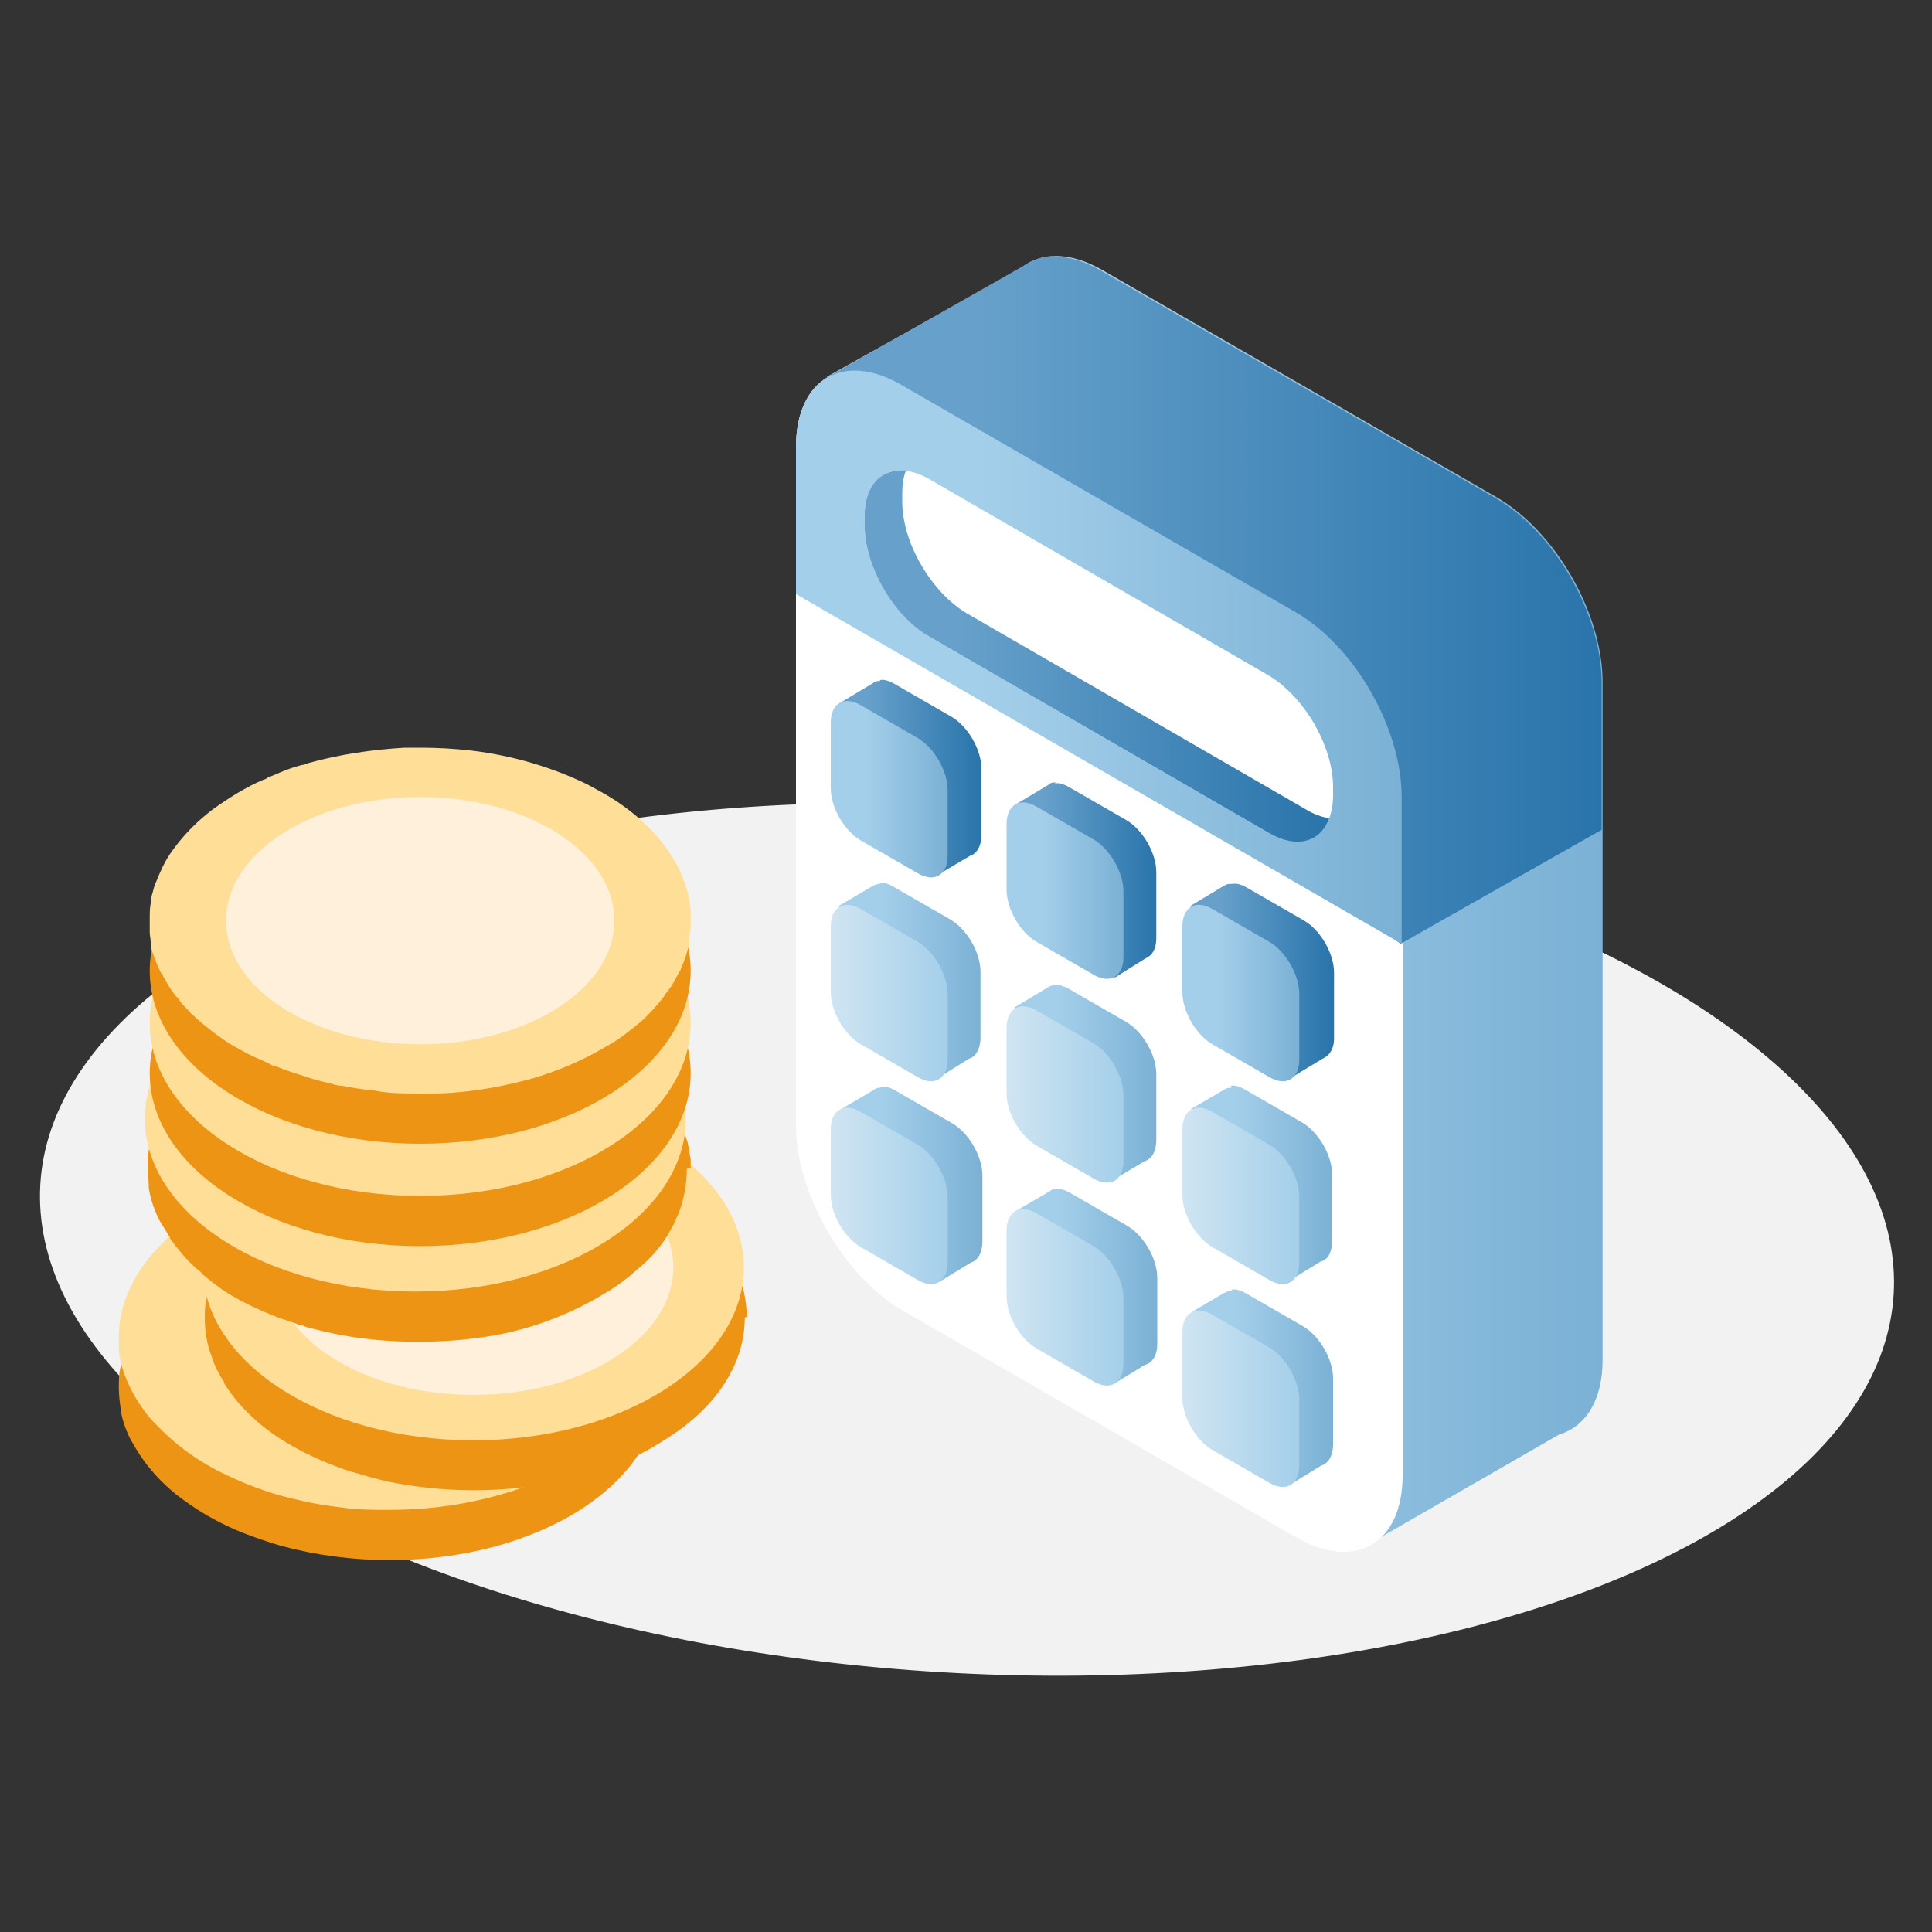 <?xml version="1.0" encoding="UTF-8"?>
<svg id="Livello_1" xmlns="http://www.w3.org/2000/svg" version="1.1" xmlns:xlink="http://www.w3.org/1999/xlink" viewBox="0 0 200 200">
  <rect x="0" y="0" width="200" height="200" fill="#333333" stroke="none"/>
  <!-- Generator: Adobe Illustrator 29.1.0, SVG Export Plug-In . SVG Version: 2.1.0 Build 142)  -->
  <defs>
    <style>
      .st0 {
        fill: url(#linear-gradient2);
      }

      .st1 {
        fill: url(#Sfumatura_senza_nome_144);
      }

      .st2 {
        fill: url(#linear-gradient10);
      }

      .st3 {
        fill: #fff;
      }

      .st4 {
        fill: url(#linear-gradient1);
      }

      .st5 {
        fill: #fff0dc;
      }

      .st6 {
        fill: url(#linear-gradient9);
      }

      .st7 {
        fill: url(#Sfumatura_senza_nome_141);
      }

      .st8 {
        fill: url(#linear-gradient8);
      }

      .st9 {
        fill: url(#linear-gradient11);
      }

      .st10 {
        fill: url(#Sfumatura_senza_nome_142);
      }

      .st11 {
        fill: #f2f2f2;
      }

      .st12 {
        fill: url(#Sfumatura_senza_nome_145);
      }

      .st13 {
        fill: #ffde97;
      }

      .st14 {
        fill: url(#linear-gradient12);
      }

      .st15 {
        fill: url(#linear-gradient7);
      }

      .st16 {
        fill: url(#linear-gradient4);
      }

      .st17 {
        fill: url(#Sfumatura_senza_nome_14);
      }

      .st18 {
        fill: url(#Sfumatura_senza_nome_143);
      }

      .st19 {
        fill: url(#linear-gradient14);
      }

      .st20 {
        fill: url(#linear-gradient5);
      }

      .st21 {
        fill: url(#linear-gradient3);
      }

      .st22 {
        fill: url(#linear-gradient15);
      }

      .st23 {
        fill: #ed9414;
      }

      .st24 {
        fill: url(#linear-gradient6);
      }

      .st25 {
        fill: url(#linear-gradient13);
      }

      .st26 {
        fill: url(#linear-gradient);
      }
    </style>
    <linearGradient id="linear-gradient" x1="85.6" y1="93.3" x2="165.9" y2="93.3" gradientUnits="userSpaceOnUse">
      <stop offset=".3" stop-color="#a4cfea"/>
      <stop offset="1" stop-color="#7bb1d5"/>
    </linearGradient>
    <linearGradient id="linear-gradient1" x1="84.5" y1="62.1" x2="165.9" y2="62.1" gradientUnits="userSpaceOnUse">
      <stop offset=".2" stop-color="#67a1cb"/>
      <stop offset="1" stop-color="#2974ab"/>
    </linearGradient>
    <linearGradient id="linear-gradient2" x1="82.4" y1="68" x2="145.1" y2="68" xlink:href="#linear-gradient"/>
    <linearGradient id="linear-gradient3" x1="86.8" y1="80.6" x2="101.6" y2="80.6" xlink:href="#linear-gradient1"/>
    <linearGradient id="linear-gradient4" x1="105.1" y1="91.1" x2="119.8" y2="91.1" xlink:href="#linear-gradient1"/>
    <linearGradient id="linear-gradient5" x1="123.3" y1="101.6" x2="138" y2="101.6" xlink:href="#linear-gradient1"/>
    <linearGradient id="linear-gradient6" x1="86.9" y1="101.6" x2="101.6" y2="101.6" xlink:href="#linear-gradient"/>
    <linearGradient id="linear-gradient7" x1="105.1" y1="112.1" x2="119.8" y2="112.1" xlink:href="#linear-gradient"/>
    <linearGradient id="linear-gradient8" x1="123.4" y1="122.6" x2="138" y2="122.6" xlink:href="#linear-gradient"/>
    <linearGradient id="linear-gradient9" x1="86.9" y1="122.6" x2="101.6" y2="122.6" xlink:href="#linear-gradient"/>
    <linearGradient id="linear-gradient10" x1="105.1" y1="133.1" x2="119.8" y2="133.1" xlink:href="#linear-gradient"/>
    <linearGradient id="linear-gradient11" x1="123.4" y1="143.6" x2="138" y2="143.6" xlink:href="#linear-gradient"/>
    <linearGradient id="linear-gradient12" x1="86" y1="81.7" x2="98.1" y2="81.7" xlink:href="#linear-gradient"/>
    <linearGradient id="linear-gradient13" x1="104.2" y1="92.3" x2="116.3" y2="92.3" xlink:href="#linear-gradient"/>
    <linearGradient id="linear-gradient14" x1="122.4" y1="102.8" x2="134.5" y2="102.8" xlink:href="#linear-gradient"/>
    <linearGradient id="Sfumatura_senza_nome_14" data-name="Sfumatura senza nome 14" x1="86" y1="102.8" x2="98.1" y2="102.8" gradientUnits="userSpaceOnUse">
      <stop offset="0" stop-color="#d0e5f2"/>
      <stop offset="1" stop-color="#a4cfea"/>
    </linearGradient>
    <linearGradient id="Sfumatura_senza_nome_141" data-name="Sfumatura senza nome 14" x1="104.2" y1="113.3" x2="116.3" y2="113.3" xlink:href="#Sfumatura_senza_nome_14"/>
    <linearGradient id="Sfumatura_senza_nome_142" data-name="Sfumatura senza nome 14" x1="122.4" y1="123.8" x2="134.5" y2="123.8" xlink:href="#Sfumatura_senza_nome_14"/>
    <linearGradient id="Sfumatura_senza_nome_143" data-name="Sfumatura senza nome 14" y1="123.8" y2="123.8" xlink:href="#Sfumatura_senza_nome_14"/>
    <linearGradient id="Sfumatura_senza_nome_144" data-name="Sfumatura senza nome 14" x1="104.2" y1="134.3" x2="116.3" y2="134.3" xlink:href="#Sfumatura_senza_nome_14"/>
    <linearGradient id="Sfumatura_senza_nome_145" data-name="Sfumatura senza nome 14" x1="122.4" y1="144.8" x2="134.5" y2="144.8" xlink:href="#Sfumatura_senza_nome_14"/>
    <linearGradient id="linear-gradient15" x1="89.5" y1="67.9" x2="137.7" y2="67.9" xlink:href="#linear-gradient1"/>
  </defs>
  <ellipse id="Ellipse_52" class="st11" cx="100" cy="128.3" rx="44.9" ry="96.1" transform="translate(-33.9 220.5) rotate(-86.6)"/>
  <g id="layer3">
    <g id="g1038">
      <g id="g4734">
        <path id="path4575" class="st26" d="M109.4,26.5c-1.6,0-2.9.5-3.9,1.4l-19.9,11.1,17.5,37.8v27.8c0,7.1,4.9,15.7,11.1,19.2l14.6,8.4,12.8,27.7,19.8-11.4c2.7-.8,4.5-3.5,4.5-7.7v-70.2c0-7.1-4.9-15.7-11.1-19.2l-40.6-23.4c-1.7-1-3.4-1.5-4.8-1.5Z"/>
        <path id="rect4490" class="st3" d="M93.5,39.9l40.6,23.4c6.1,3.5,11.1,12.1,11.1,19.2v70.2c0,7.1-4.9,10-11.1,6.4l-40.6-23.4c-6.1-3.5-11.1-12.1-11.1-19.2V46.3c0-7.1,4.9-10,11.1-6.4h0Z"/>
        <path id="path4612" class="st4" d="M109.2,26.5c-.9,0-1.7.2-2.5.6h0s-21.5,12.2-21.5,12.2l-.8,16.3,60.6,42.1,20.8-11.8h0s0-15.2,0-15.2c0-7.1-4.9-15.7-11.1-19.2l-40.6-23.4c-1.5-.9-3-1.4-4.3-1.5-.2,0-.5,0-.7,0Z"/>
        <path id="rect4607" class="st0" d="M89.2,38.4c-4-.4-6.8,2.6-6.8,7.9v15.2l62.7,36.2v-15.2c0-7.1-4.9-15.7-11.1-19.2l-40.6-23.4c-1.5-.9-3-1.4-4.3-1.5Z"/>
        <path id="rect4492" class="st3" d="M96.2,49.6l35.1,20.3c3.7,2.2,6.7,7.3,6.7,11.6v.8c0,4.3-3,6-6.7,3.9l-35.1-20.3c-3.7-2.2-6.7-7.3-6.7-11.6v-.8c0-4.3,3-6,6.7-3.9Z"/>
        <path id="rect4496" class="st21" d="M91.1,70.5c-.3,0-.5,0-.7.2l-3.5,2.1,2.6,4.5v2.1c0,2,1.4,4.4,3.1,5.4l1.9,1.1,2.7,4.6,3.2-1.9c.7-.2,1.2-1,1.2-2.2v-6.8c0-2-1.4-4.4-3.1-5.4l-5.9-3.4c-.5-.3-1.1-.5-1.5-.4Z"/>
        <path id="rect4504" class="st16" d="M109.3,81c-.3,0-.5,0-.7.2h0s-3.5,2.1-3.5,2.1l2.6,4.5v2.3c0,2,1.4,4.4,3.1,5.4l2,1.2,2.6,4.5,3.2-2c.7-.3,1.1-1,1.1-2.1v-6.8c0-2-1.4-4.4-3.1-5.4l-5.9-3.4c-.5-.3-1.1-.5-1.5-.4h0Z"/>
        <path id="rect4506" class="st20" d="M127.5,91.5c-.3,0-.5,0-.8.2,0,0-3.5,2.1-3.5,2.1l2.7,4.6v2.1c0,2,1.4,4.4,3.1,5.4l1.9,1.1,2.7,4.6,3.3-2c.7-.3,1.2-1,1.2-2.1v-6.8c0-2-1.4-4.4-3.1-5.4l-5.9-3.4c-.5-.3-1.1-.5-1.5-.4h0Z"/>
        <path id="rect4508" class="st24" d="M91.1,91.5c-.3,0-.6.1-.9.3l-3.4,2,2.6,4.5v2.2c0,2,1.4,4.4,3.1,5.4l2,1.1,2.6,4.6,3.2-2c.7-.2,1.2-1,1.2-2.2v-6.8c0-2-1.4-4.4-3.1-5.4l-5.9-3.4c-.5-.3-1.1-.5-1.5-.4Z"/>
        <path id="rect4510" class="st15" d="M109.3,102c-.3,0-.5,0-.8.2l-3.5,2.1,2.6,4.5v2.2c0,2,1.4,4.4,3.1,5.4l1.9,1.1,2.7,4.6,3.2-1.9c.7-.2,1.2-1,1.2-2.2v-6.8c0-2-1.4-4.4-3.1-5.4l-5.9-3.4c-.5-.3-1.1-.5-1.5-.4Z"/>
        <path id="rect4512" class="st8" d="M127.5,112.6c-.2,0-.4,0-.6.1h0s-3.6,2.1-3.6,2.1l2.5,4.3v2.4c0,2,1.4,4.4,3.1,5.4l2.2,1.2,2.5,4.4,3.1-1.9c.8-.2,1.2-1,1.2-2.2v-6.8c0-2-1.4-4.4-3.1-5.4l-5.9-3.4c-.5-.3-1.1-.5-1.5-.4h0Z"/>
        <path id="rect4514" class="st6" d="M91.1,112.6c-.2,0-.4,0-.6.2,0,0,0,0,0,0,0,0,0,0,0,0l-3.4,2,2.5,4.4v2.4c0,2,1.4,4.4,3.1,5.4l2.1,1.2,2.6,4.4,3.1-1.9c.7-.2,1.2-1,1.2-2.2v-6.8c0-2-1.4-4.4-3.1-5.4l-5.9-3.4c-.5-.3-1.1-.5-1.5-.4Z"/>
        <path id="rect4516" class="st2" d="M109.3,123.1c-.2,0-.4,0-.6.2h0s-3.6,2.1-3.6,2.1l2.5,4.4v2.4c0,2,1.4,4.4,3.1,5.4l2.1,1.2,2.6,4.4,3.1-1.9c.8-.2,1.3-1,1.3-2.2v-6.8c0-2-1.4-4.4-3.1-5.4l-5.9-3.4c-.5-.3-1.1-.5-1.5-.4h0Z"/>
        <path id="rect4518" class="st9" d="M127.5,133.6c-.2,0-.4,0-.6.2,0,0,0,0,0,0,0,0,0,0-.1,0l-3.4,2,2.5,4.4v2.4c0,2,1.4,4.4,3.1,5.4l2.1,1.2,2.6,4.4,3.1-1.9c.7-.2,1.2-1,1.2-2.2v-6.8c0-2-1.4-4.4-3.1-5.4l-5.9-3.4c-.5-.3-1.1-.5-1.5-.4h0Z"/>
        <path id="rect4557" class="st14" d="M89.1,73l5.9,3.4c1.7,1,3.1,3.4,3.1,5.4v6.8c0,2-1.4,2.8-3.1,1.8l-5.9-3.4c-1.7-1-3.1-3.4-3.1-5.4v-6.8c0-2,1.4-2.8,3.1-1.8h0Z"/>
        <path id="rect4559" class="st25" d="M107.3,83.5l5.9,3.4c1.7,1,3.1,3.4,3.1,5.4v6.8c0,2-1.4,2.8-3.1,1.8l-5.9-3.4c-1.7-1-3.1-3.4-3.1-5.4v-6.8c0-2,1.4-2.8,3.1-1.8h0Z"/>
        <path id="rect4561" class="st19" d="M125.5,94.1l5.9,3.4c1.7,1,3.1,3.4,3.1,5.4v6.8c0,2-1.4,2.8-3.1,1.8l-5.9-3.4c-1.7-1-3.1-3.4-3.1-5.4v-6.8c0-2,1.4-2.8,3.1-1.8h0Z"/>
        <path id="rect4563" class="st17" d="M89.1,94.1l5.9,3.4c1.7,1,3.1,3.4,3.1,5.4v6.8c0,2-1.4,2.8-3.1,1.8l-5.9-3.4c-1.7-1-3.1-3.4-3.1-5.4v-6.8c0-2,1.4-2.8,3.1-1.8Z"/>
        <path id="rect4565" class="st7" d="M107.3,104.6l5.9,3.4c1.7,1,3.1,3.4,3.1,5.4v6.8c0,2-1.4,2.8-3.1,1.8l-5.9-3.4c-1.7-1-3.1-3.4-3.1-5.4v-6.8c0-2,1.4-2.8,3.1-1.8Z"/>
        <path id="rect4567" class="st10" d="M125.5,115.1l5.9,3.4c1.7,1,3.1,3.4,3.1,5.4v6.8c0,2-1.4,2.8-3.1,1.8l-5.9-3.4c-1.7-1-3.1-3.4-3.1-5.4v-6.8c0-2,1.4-2.8,3.1-1.8Z"/>
        <path id="rect4569" class="st18" d="M89.1,115.1l5.9,3.4c1.7,1,3.1,3.4,3.1,5.4v6.8c0,2-1.4,2.8-3.1,1.8l-5.9-3.4c-1.7-1-3.1-3.4-3.1-5.4v-6.8c0-2,1.4-2.8,3.1-1.8Z"/>
        <path id="rect4571" class="st1" d="M107.3,125.6l5.9,3.4c1.7,1,3.1,3.4,3.1,5.4v6.8c0,2-1.4,2.8-3.1,1.8l-5.9-3.4c-1.7-1-3.1-3.4-3.1-5.4v-6.8c0-2,1.4-2.8,3.1-1.8Z"/>
        <path id="rect4573" class="st12" d="M125.5,136.1l5.9,3.4c1.7,1,3.1,3.4,3.1,5.4v6.8c0,2-1.4,2.8-3.1,1.8l-5.9-3.4c-1.7-1-3.1-3.4-3.1-5.4v-6.8c0-2,1.4-2.8,3.1-1.8Z"/>
        <path id="rect4617" class="st22" d="M93.3,48.7c-2.3,0-3.8,1.7-3.8,4.8v.8c0,4.3,3,9.5,6.7,11.6l35.1,20.3c2.9,1.7,5.4,1,6.3-1.5-.7-.1-1.6-.4-2.4-.9l-35.1-20.3c-3.7-2.2-6.7-7.3-6.7-11.6v-.8c0-.9.1-1.7.4-2.4-.2,0-.4,0-.5,0Z"/>
      </g>
    </g>
  </g>
  <g id="Group_175">
    <g id="Group_173">
      <path id="Path_381" class="st23" d="M68.3,143.6c0,.2,0,.5,0,.7-.2,2.3-.9,4.5-2.3,6.4-4.3,6.4-14.2,10.8-25.7,10.8-3.8,0-7.6-.5-11.3-1.5h0c-1.3-.4-2.5-.8-3.8-1.3-2-.8-3.9-1.8-5.6-3-2.4-1.6-4.4-3.7-5.8-6.2-.1-.2-.3-.5-.4-.7-.4-.9-.8-1.9-.9-2.9-.1-.7-.2-1.5-.2-2.2,0-.9,0-1.7.3-2.6.1-.6.3-1.3.6-1.9h0c1.2-2.7,3-5,5.3-6.8.5-.4,1-.8,1.5-1.1.3-.2.7-.4,1-.7.7-.4,1.5-.8,2.3-1.2.2-.1.5-.2.7-.3,1.7-.8,3.6-1.4,5.4-1.9h0c.2,0,.5-.1.7-.2.2,0,.5-.1.7-.2,1.7-.4,3.4-.7,5.1-.8,1.4-.1,2.8-.2,4.3-.2,1.4,0,2.7,0,4.1.2.7,0,1.4.1,2.1.2,1.5.2,3,.5,4.4.9.9.2,1.8.5,2.7.8,2,.7,3.9,1.5,5.7,2.6.7.4,1.3.8,1.9,1.2.8.5,1.5,1.1,2.2,1.8.7.7,1.4,1.4,2,2.1.6.7,1.1,1.5,1.6,2.4h0c.5,1.1.8,2.1,1.1,3.1.2.8.3,1.7.3,2.6Z"/>
    </g>
    <g id="Group_174">
      <path id="Path_382" class="st13" d="M68.3,138.4c0,.9,0,1.7-.3,2.6-.4,1.6-1.1,3.1-2,4.5h0c-2.5,3.7-6.8,6.7-12.2,8.6,0,0,0,0,0,0-4.4,1.5-8.9,2.2-13.5,2.2-1.5,0-3.1,0-4.6-.2-1.6-.2-3.1-.4-4.7-.8-2.4-.5-4.7-1.3-6.9-2.3-2.9-1.3-5.5-3-7.7-5.3-.2-.2-.3-.3-.5-.5-.7-.7-1.3-1.6-1.8-2.4-.7-1.2-1.3-2.5-1.6-3.8-.1-.5-.2-.9-.2-1.4,0-.4,0-.8,0-1.2,0-1.8.4-3.5,1.2-5.1.8-1.8,2-3.3,3.4-4.7h0c.2-.2.3-.3.5-.5.8-.8,1.7-1.5,2.7-2.1,1-.7,2.1-1.3,3.3-1.9.2,0,.4-.2.6-.3,2-.9,4.1-1.7,6.3-2.2h0c1.8-.4,3.5-.7,5.3-.9h0c.4,0,.7,0,1.1-.1h.2s0,0,0,0c1.1,0,2.3-.1,3.5-.1,1.6,0,3.1,0,4.6.2,1.3.1,2.5.3,3.7.6,1.4.3,2.9.6,4.3,1.1.2,0,.5.2.7.2h0c1,.3,1.9.7,2.9,1.1,1.2.5,2.3,1.2,3.4,1.9,1.2.7,2.3,1.6,3.4,2.6.5.5.9.9,1.4,1.4.5.5.9,1.1,1.3,1.7.6.9,1.1,1.9,1.5,2.9,0,.1,0,.3.1.4h0c.2.5.3,1.1.4,1.7,0,.3.1.6.1,1,0,.4,0,.8,0,1.1Z"/>
    </g>
  </g>
  <g id="Group_179">
    <g id="Group_176">
      <path id="Path_383" class="st23" d="M77.1,136.4c0,4.5-2.6,8.7-7,11.8h0c-1.3.9-2.6,1.7-4,2.4-3.8,1.8-8,3-12.2,3.4,0,0,0,0,0,0-4.5.5-9.1.3-13.6-.6-1.4-.3-2.7-.7-4.1-1.1-2.1-.7-4.2-1.6-6.1-2.7-2.8-1.6-5.2-3.7-6.9-6.4,0,0,0,0,0-.1-.5-.8-1-1.7-1.3-2.7-.5-1.3-.7-2.6-.7-4,0-.7,0-1.3.2-2,0-.2,0-.4.1-.6,0-.4.2-.8.4-1.3.2-.5.4-.9.6-1.4.3-.6.7-1.3,1.1-1.9.1-.2.3-.4.4-.6.9-1.2,2-2.3,3.1-3.3.6-.5,1.3-1,1.9-1.4t0,0c1-.7,2.1-1.3,3.2-1.8,1.2-.6,2.4-1.1,3.6-1.5h0c.4-.2.9-.3,1.3-.4h0c.8-.2,1.5-.5,2.3-.6,3.1-.8,6.4-1.1,9.6-1.2h.3c.6,0,1.2,0,1.8,0,2.4,0,4.8.4,7.1.9.3,0,.6.1.9.2.6.1,1.1.3,1.7.5.5.1,1,.3,1.4.4,1.3.4,2.5.9,3.7,1.5.9.4,1.8.9,2.7,1.4.7.4,1.4.9,2,1.4.4.3.7.5,1,.8,1.4,1.2,2.7,2.6,3.7,4.2.5.8,1,1.8,1.3,2.7.1.4.3.9.4,1.3.2.9.3,1.7.3,2.6Z"/>
    </g>
    <g id="Group_177">
      <ellipse id="Ellipse_75" class="st13" cx="49" cy="131.2" rx="28" ry="17.9"/>
    </g>
    <g id="Group_178">
      <ellipse id="Ellipse_76" class="st5" cx="49" cy="131.2" rx="20.7" ry="13.2"/>
    </g>
  </g>
  <g id="Group_182">
    <g id="Group_180">
      <path id="Path_384" class="st23" d="M71.1,121c0,1.3-.2,2.6-.6,3.9-.2.6-.5,1.3-.8,1.9h0c-.2.4-.4.7-.6,1.1-.8,1.3-1.8,2.4-3,3.4-.2.2-.5.4-.8.7-.6.5-1.3,1-1.9,1.4-4.2,2.7-9,4.5-14,5.1-2.1.3-4.2.4-6.3.4-3.5,0-7.1-.4-10.5-1.3-.5-.1-.9-.2-1.3-.4-.2,0-.5-.1-.7-.2h0c-.6-.2-1.2-.4-1.8-.6h0c-2-.8-4-1.7-5.8-2.9-.4-.3-.8-.6-1.2-.9-.2-.2-.4-.3-.6-.5-.1-.1-.3-.2-.4-.4h0c-.2-.2-.4-.3-.6-.5-1-.9-1.8-1.9-2.6-3,0,0,0,0,0-.1-.2-.3-.3-.5-.5-.8-.2-.3-.3-.5-.5-.8-.6-1.1-1-2.3-1.2-3.5,0,0,0-.1,0-.2,0-.6-.1-1.2-.1-1.9,0-.9,0-1.7.3-2.6,0-.2,0-.4.1-.6.2-.8.5-1.6.9-2.3.4-.8.9-1.6,1.5-2.4,0,0,0,0,0,0,.7-.9,1.5-1.8,2.4-2.6,1.1-.9,2.2-1.8,3.5-2.5,1-.6,2.1-1.2,3.3-1.7.5-.2,1.1-.5,1.7-.7.6-.2,1.1-.4,1.7-.6,1.6-.5,3.2-.9,4.8-1.2.6-.1,1.3-.2,1.9-.3,0,0,.2,0,.2,0,1.6-.2,3.2-.3,4.8-.4.3,0,.6,0,.9,0,4.5,0,9,.7,13.3,2.1,2.3.8,4.5,1.8,6.5,3.1.6.4,1.1.7,1.7,1.1.6.5,1.2,1,1.8,1.5.8.8,1.5,1.6,2.2,2.5,0,.1.2.2.3.4.5.7.9,1.4,1.3,2.2,0,.2.2.4.2.6.2.6.4,1.2.6,1.8.1.6.2,1.2.3,1.7h0c0,.3,0,.6,0,.9Z"/>
    </g>
    <g id="Group_181">
      <ellipse id="Ellipse_77" class="st13" cx="43" cy="115.8" rx="28" ry="17.9"/>
    </g>
  </g>
  <g id="Group_185">
    <g id="Group_183">
      <ellipse id="Ellipse_78" class="st23" cx="43.5" cy="111.1" rx="28" ry="17.9"/>
    </g>
    <g id="Group_184">
      <ellipse id="Ellipse_79" class="st13" cx="43.5" cy="105.9" rx="28" ry="17.9"/>
    </g>
  </g>
  <g id="Group_188">
    <g id="Group_186">
      <ellipse id="Ellipse_80" class="st23" cx="43.5" cy="100.5" rx="28" ry="17.9"/>
    </g>
    <g id="Group_187">
      <path id="Path_385" class="st13" d="M71.5,95.3c0,.6,0,1.3-.2,1.9,0,0,0,.1,0,.2,0,.2,0,.3,0,.5-.2.8-.4,1.5-.8,2.3,0,.2-.1.3-.2.4-.4.9-.9,1.7-1.5,2.4,0,0,0,.1-.1.2-.7.9-1.5,1.8-2.4,2.6-1.1.9-2.2,1.8-3.5,2.5-2.5,1.5-5.1,2.6-7.9,3.4-3.7,1-7.6,1.6-11.4,1.5-1.6,0-3.2,0-4.7-.3-1.2-.1-2.3-.3-3.4-.5-.5,0-1-.2-1.4-.3-.9-.2-1.7-.4-2.5-.7-1-.3-1.9-.6-2.9-1h-.2c-.7-.4-1.4-.7-2.1-1-.9-.4-1.7-.9-2.6-1.4-1.2-.8-2.4-1.7-3.5-2.7l-.2-.2h0c-.2-.1-.3-.3-.4-.4-.3-.3-.7-.7-1-1.1-.1-.2-.2-.3-.4-.5-.5-.6-.9-1.3-1.3-2,0-.2-.2-.3-.3-.5,0,0,0,0,0,0-.4-.9-.8-1.8-1-2.7,0-.1,0-.3,0-.4,0-.3-.1-.6-.1-1,0-.4,0-.8,0-1.2,0,0,0-.1,0-.2,0-.5,0-1.1.1-1.6,0-.4.1-.8.2-1.1.1-.4.2-.8.4-1.2.4-1,.8-1.9,1.4-2.8,1.1-1.6,2.4-3,3.9-4.2l.5-.4c1.7-1.2,3.4-2.3,5.3-3.1h0c.1,0,.3-.1.4-.2.8-.3,1.6-.7,2.5-1,.3-.1.7-.2,1-.3h0c.2,0,.5-.1.7-.2,3.2-.9,6.6-1.4,10-1.6.5,0,1,0,1.6,0,1.8,0,3.5.1,5.3.3h0c4.2.5,8.3,1.7,12,3.5,0,0,0,0,0,0,.9.5,1.9,1,2.8,1.6h0c3.1,2,5.5,4.6,6.8,7.4.6,1.3,1,2.7,1.1,4.1,0,.2,0,.4,0,.6,0,.2,0,.3,0,.5Z"/>
    </g>
  </g>
  <g id="Group_194">
    <ellipse id="Ellipse_83" class="st5" cx="43.5" cy="95.3" rx="20.1" ry="12.8"/>
  </g>
</svg>